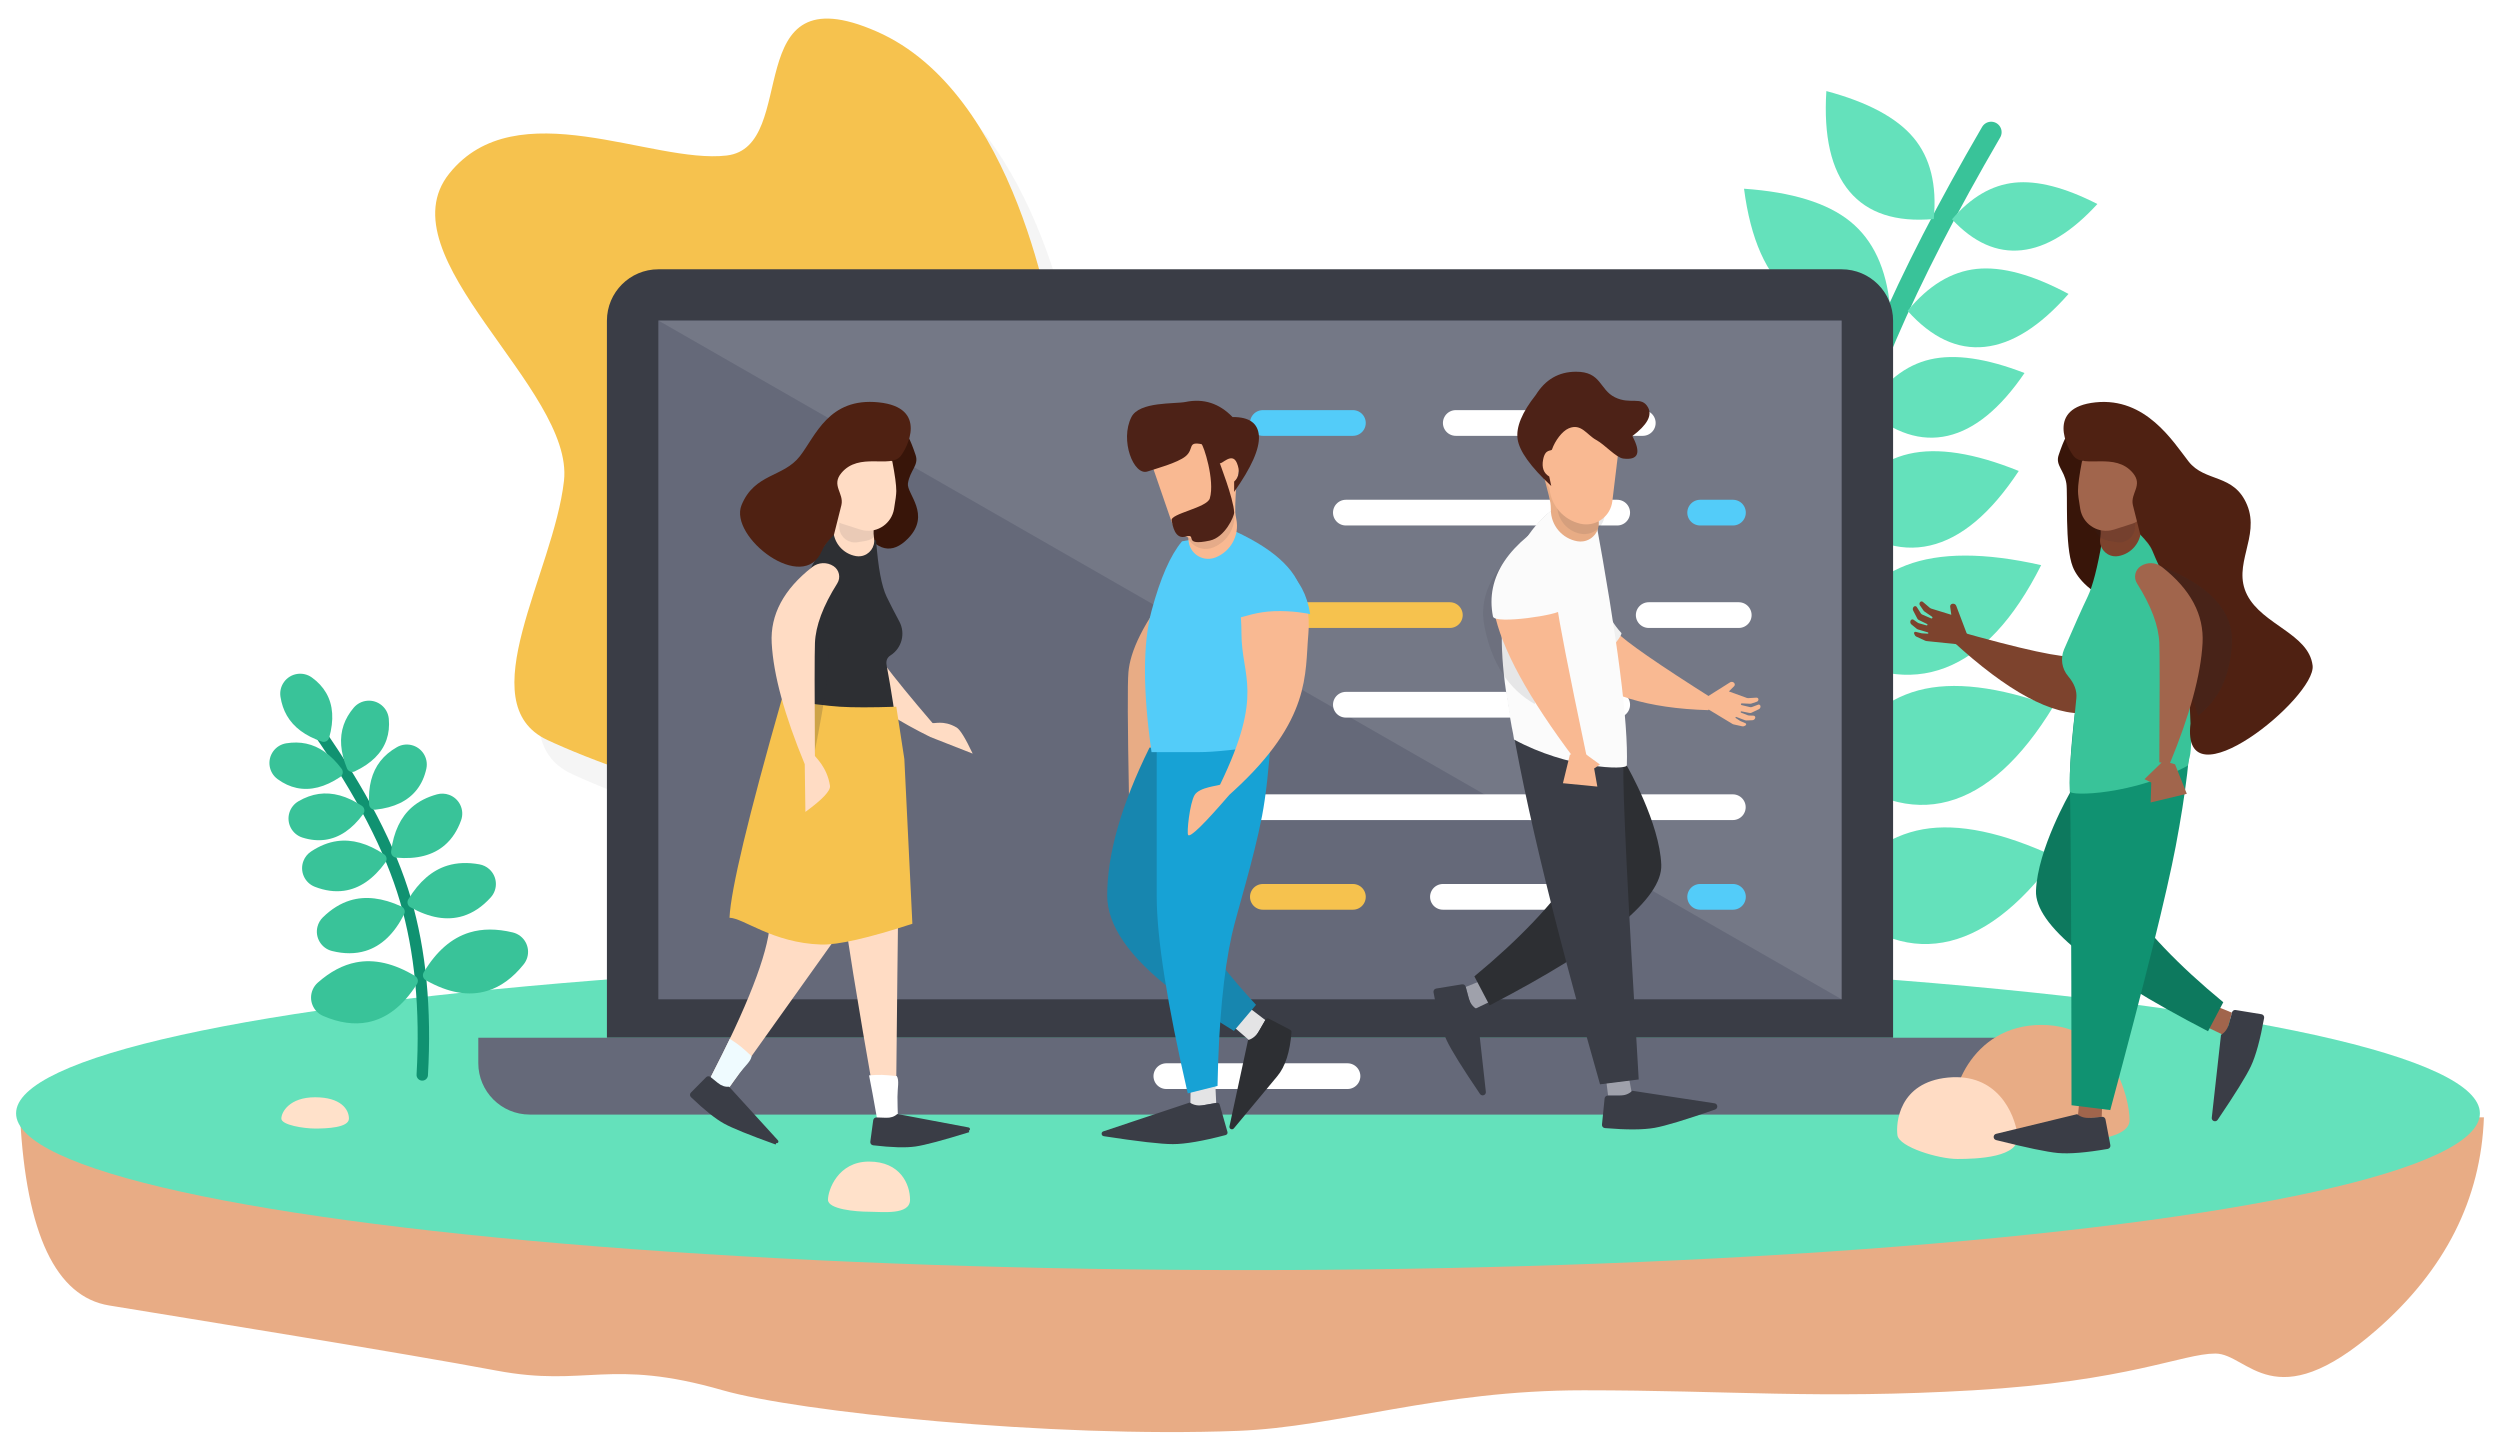 <?xml version="1.0" encoding="UTF-8"?>
<svg width="622px" height="361px" viewBox="0 0 622 361" version="1.1" xmlns="http://www.w3.org/2000/svg" xmlns:xlink="http://www.w3.org/1999/xlink">
    <!-- Generator: Sketch 48.2 (47327) - http://www.bohemiancoding.com/sketch -->
    <title>header-illustration-team</title>
    <desc>Created with Sketch.</desc>
    <defs>
        <filter x="-1.1%" y="-1.4%" width="102.3%" height="103.9%" filterUnits="objectBoundingBox" id="filter-1">
            <feOffset dx="0" dy="2" in="SourceAlpha" result="shadowOffsetOuter1"></feOffset>
            <feGaussianBlur stdDeviation="2" in="shadowOffsetOuter1" result="shadowBlurOuter1"></feGaussianBlur>
            <feColorMatrix values="0 0 0 0 0   0 0 0 0 0   0 0 0 0 0  0 0 0 0.5 0" type="matrix" in="shadowBlurOuter1" result="shadowMatrixOuter1"></feColorMatrix>
            <feMerge>
                <feMergeNode in="shadowMatrixOuter1"></feMergeNode>
                <feMergeNode in="SourceGraphic"></feMergeNode>
            </feMerge>
        </filter>
    </defs>
    <g id="Team" stroke="none" stroke-width="1" fill="none" fill-rule="evenodd" transform="translate(-409, -413)">
        <g id="header-illustration-team" filter="url(#filter-1)" transform="translate(413, 408)">
            <g id="floating-base-large" transform="translate(0, 241)">
                <path d="M1,40 C2.521,69.025 9.909,84.626 23.163,86.802 C43.045,90.067 97.011,98.756 119.5,103 C141.989,107.244 147.476,99.742 175.832,107.903 C194.336,113.229 257.255,119.799 304,118 C328.89,117.042 353.5,107.903 390,107.903 C426.5,107.903 448.425,110.147 487,107.903 C525.575,105.66 539.035,98.763 547.184,98.763 C555.332,98.763 561.658,115.233 587.273,92.886 C604.351,77.989 613.259,60.36 614,40 L1,40 Z" id="underground" fill="#E8AC85"></path>
                <ellipse id="base" fill="#64E1BB" cx="306.5" cy="39" rx="306.5" ry="39"></ellipse>
            </g>
            <g id="leaf-fern-large" transform="translate(454.5, 132) scale(-1, 1) translate(-454.5, -132) translate(390, 19)">
                <path d="M66.232,226 C70.189,169.068 70.189,129.344 66.232,106.827 C62.274,84.31 49.397,54.329 27.6,16.885" id="Path-17" stroke="#39C399" stroke-width="5.204" stroke-linecap="round" stroke-linejoin="round"></path>
                <path d="M41.016,232.494 C30.339,225.023 25,216.432 25,206.721 C25,197.01 30.339,186.551 41.016,175.345 C49.405,187.315 53.6,197.774 53.6,206.721 C53.6,215.668 49.405,224.259 41.016,232.494 Z" id="Path-18" fill="#64E1BB" transform="translate(39.3, 203.92) rotate(-80) translate(-39.3, -203.92) "></path>
                <path d="M41.016,197.425 C30.339,189.954 25,181.363 25,171.652 C25,161.941 30.339,151.482 41.016,140.276 C49.405,152.246 53.6,162.705 53.6,171.652 C53.6,180.599 49.405,189.19 41.016,197.425 Z" id="Path-18-Copy-3" fill="#64E1BB" transform="translate(39.3, 168.851) rotate(-75) translate(-39.3, -168.851) "></path>
                <path d="M98.216,232.494 C87.539,225.023 82.2,216.432 82.2,206.721 C82.2,197.01 87.539,186.551 98.216,175.345 C106.605,187.315 110.8,197.774 110.8,206.721 C110.8,215.668 106.605,224.259 98.216,232.494 Z" id="Path-18-Copy" fill="#64E1BB" transform="translate(96.5, 203.92) scale(-1, 1) rotate(-80) translate(-96.5, -203.92) "></path>
                <path d="M98.216,197.425 C87.539,189.954 82.2,181.363 82.2,171.652 C82.2,161.941 87.539,151.482 98.216,140.276 C106.605,152.246 110.8,162.705 110.8,171.652 C110.8,180.599 106.605,189.19 98.216,197.425 Z" id="Path-18-Copy-2" fill="#64E1BB" transform="translate(96.5, 168.851) scale(-1, 1) rotate(-69) translate(-96.5, -168.851) "></path>
                <path d="M94.888,162.356 C84.696,154.886 79.6,146.294 79.6,136.583 C79.6,126.872 84.696,116.413 94.888,105.207 C102.896,117.177 106.9,127.636 106.9,136.583 C106.9,145.53 102.896,154.121 94.888,162.356 Z" id="Path-18-Copy-4" fill="#64E1BB" transform="translate(93.25, 133.782) scale(-1, 1) rotate(-57) translate(-93.25, -133.782) "></path>
                <path d="M88.804,123.391 C80.068,117.278 75.7,110.249 75.7,102.304 C75.7,94.358 80.068,85.801 88.804,76.632 C95.668,86.426 99.1,94.983 99.1,102.304 C99.1,109.624 95.668,116.653 88.804,123.391 Z" id="Path-18-Copy-6" fill="#64E1BB" transform="translate(87.4, 100.011) scale(-1, 1) rotate(-57) translate(-87.4, -100.011) "></path>
                <path d="M84.904,96.115 C76.168,90.002 71.8,82.973 71.8,75.028 C71.8,67.082 76.168,58.525 84.904,49.356 C91.768,59.15 95.2,67.707 95.2,75.028 C95.2,82.348 91.768,89.377 84.904,96.115 Z" id="Path-18-Copy-8" fill="#64E1BB" transform="translate(83.5, 72.736) scale(-1, 1) rotate(-57) translate(-83.5, -72.736) "></path>
                <path d="M73.204,70.138 C64.468,64.025 60.1,56.996 60.1,49.051 C60.1,41.105 64.468,32.548 73.204,23.379 C80.068,33.173 83.5,41.73 83.5,49.051 C83.5,56.371 80.068,63.4 73.204,70.138 Z" id="Path-18-Copy-9" fill="#64E1BB" transform="translate(71.8, 46.759) scale(-1, 1) rotate(-51) translate(-71.8, -46.759) "></path>
                <path d="M57.448,44.161 C49.683,38.728 45.8,32.48 45.8,25.417 C45.8,18.354 49.683,10.748 57.448,2.598 C63.549,11.303 66.6,18.91 66.6,25.417 C66.6,31.924 63.549,38.172 57.448,44.161 Z" id="Path-18-Copy-10" fill="#64E1BB" transform="translate(56.2, 23.379) scale(-1, 1) rotate(-40) translate(-56.2, -23.379) "></path>
                <path d="M44.604,131.184 C35.868,125.071 31.5,118.042 31.5,110.097 C31.5,102.151 35.868,93.594 44.604,84.425 C51.468,94.219 54.9,102.776 54.9,110.097 C54.9,117.417 51.468,124.446 44.604,131.184 Z" id="Path-18-Copy-7" fill="#64E1BB" transform="translate(43.2, 107.805) rotate(-77) translate(-43.2, -107.805) "></path>
                <path d="M39.82,102.609 C32.54,97.346 28.9,91.293 28.9,84.451 C28.9,77.609 32.54,70.24 39.82,62.345 C45.54,70.778 48.4,78.147 48.4,84.451 C48.4,90.754 45.54,96.807 39.82,102.609 Z" id="Path-18-Copy-11" fill="#64E1BB" transform="translate(38.65, 82.477) rotate(-77) translate(-38.65, -82.477) "></path>
                <path d="M29.42,80.529 C22.14,75.265 18.5,69.212 18.5,62.37 C18.5,55.528 22.14,48.16 29.42,40.264 C35.14,48.698 38,56.067 38,62.37 C38,68.674 35.14,74.727 29.42,80.529 Z" id="Path-18-Copy-12" fill="#64E1BB" transform="translate(28.25, 60.397) rotate(-84) translate(-28.25, -60.397) "></path>
                <path d="M20.164,55.851 C13.855,51.096 10.7,45.629 10.7,39.449 C10.7,33.269 13.855,26.614 20.164,19.483 C25.121,27.1 27.6,33.756 27.6,39.449 C27.6,45.143 25.121,50.61 20.164,55.851 Z" id="Path-18-Copy-13" fill="#64E1BB" transform="translate(19.15, 37.667) rotate(-84) translate(-19.15, -37.667) "></path>
                <path d="M42.888,164.954 C32.696,157.483 27.6,148.892 27.6,139.181 C27.6,129.469 32.696,119.011 42.888,107.805 C50.896,119.775 54.9,130.234 54.9,139.181 C54.9,148.128 50.896,156.719 42.888,164.954 Z" id="Path-18-Copy-5" fill="#64E1BB" transform="translate(41.25, 136.379) rotate(-69) translate(-41.25, -136.379) "></path>
            </g>
            <path d="M202,301.508 C202,303.866 208.93,304.479 212.21,304.479 C215.489,304.479 222.419,305.389 222.419,301.508 C222.419,297.627 219.981,292 212.21,292 C204.438,292 202,299.149 202,301.508 Z" id="rock-medium" fill="#FFE1CA"></path>
            <g id="tree-medium" transform="translate(97, 0)">
                <path d="M144.916,145.399 C150.564,122.784 170.509,120.519 170.509,112.381 C170.509,104.243 171.741,46.411 140.104,25.343 C108.466,4.275 116.651,50.346 97.984,49.256 C79.318,48.167 49.253,24.155 29.275,41.665 C9.297,59.176 50.603,99.8 44.08,121.934 C37.557,144.068 11.204,172.329 28.801,184.712 C46.398,197.095 109.28,233.09 137.51,213.178 C165.739,193.265 139.268,168.014 144.916,145.399 Z" id="shadow" fill-opacity="0.05" fill="#2D2F33" transform="translate(96.68, 119.441) rotate(-10) translate(-96.68, -119.441) "></path>
                <path d="M138.922,136.999 C144.57,114.384 164.516,112.119 164.516,103.981 C164.516,95.843 165.748,38.011 134.11,16.943 C102.473,-4.125 110.657,41.946 91.991,40.856 C73.324,39.767 43.259,15.755 23.281,33.265 C3.303,50.776 44.61,91.4 38.086,113.534 C31.563,135.668 5.211,163.929 22.807,176.312 C40.404,188.695 103.287,224.69 131.516,204.778 C159.746,184.865 133.275,159.614 138.922,136.999 Z" id="tree-leaves" fill="#F6C24E" transform="translate(90.686, 111.041) rotate(-10) translate(-90.686, -111.041) "></path>
            </g>
            <g id="laptop" transform="translate(115, 70)">
                <path d="M44.8,0 L339.2,0 C346.269,-1.2985992e-15 352,5.731 352,12.8 L352,191.186 L32,191.186 L32,12.8 C32,5.731 37.731,-1.64649692e-14 44.8,-1.77635684e-14 Z" id="laptop-lid" fill="#3A3D46"></path>
                <polygon id="screen" fill="#656979" points="44.8 12.746 339.2 12.746 339.2 181.627 44.8 181.627"></polygon>
                <polygon id="screen-reflection" fill-opacity="0.1" fill="#FFFFFF" points="44.8 12.746 339.2 12.746 339.2 181.627"></polygon>
                <path d="M0,191.186 L384,191.186 L384,197.505 C384,204.574 378.269,210.305 371.2,210.305 L12.8,210.305 C5.731,210.305 1.15238738e-14,204.574 1.0658141e-14,197.505 L0,191.186 Z" id="laptop-base" fill="#656979"></path>
                <path d="M171.187,200.746 L216.256,200.746" id="laptop-switch" stroke="#FFFFFF" stroke-width="6.4" stroke-linecap="round" stroke-linejoin="round"></path>
                <g id="code-lines" transform="translate(192, 35)" stroke-linecap="round" stroke-linejoin="round" stroke-width="6.4">
                    <path d="M3.2,3.237 L25.6,3.237" id="Path-4" stroke="#53CCF9"></path>
                    <path d="M3.2,121.136 L25.6,121.136" id="Path-4-Copy-10" stroke="#F6C24E"></path>
                    <path d="M99.2,51.034 L121.6,51.034" id="Path-4-Copy-5" stroke="#FFFFFF"></path>
                    <path d="M112,25.542 L120.158,25.542" id="Path-4-Copy-3" stroke="#53CCF9"></path>
                    <path d="M112,121.136 L120.158,121.136" id="Path-4-Copy-8" stroke="#53CCF9"></path>
                    <path d="M51.2,3.237 L97.724,3.237" id="Path-4-Copy" stroke="#FFFFFF"></path>
                    <path d="M3.2,51.034 L49.724,51.034" id="Path-4-Copy-4" stroke="#F6C24E"></path>
                    <path d="M48,121.136 L94.524,121.136" id="Path-4-Copy-9" stroke="#FFFFFF"></path>
                    <path d="M23.851,25.542 L91.357,25.542" id="Path-4-Copy-2" stroke="#FFFFFF"></path>
                    <path d="M23.851,73.339 L91.357,73.339" id="Path-4-Copy-11" stroke="#FFFFFF"></path>
                    <path d="M1.471,98.831 L120.126,98.831" id="Path-4-Copy-7" stroke="#FFFFFF"></path>
                </g>
            </g>
            <g id="leaf-rounded" transform="translate(45, 168)">
                <path d="M64.148,99.092 C51.929,88.197 42.648,76.947 36.303,65.341 C29.959,53.735 25.142,38.577 21.852,19.866" id="Path-19" stroke="#109271" stroke-width="2.839" stroke-linecap="round" stroke-linejoin="round" transform="translate(43, 59.479) scale(-1, 1) rotate(-315) translate(-43, -59.479) "></path>
                <path d="M23.181,5.202 C22.542,6.855 22.223,8.474 22.223,10.061 C22.223,13.421 23.655,16.736 26.521,20.007 L26.521,20.006 C27.038,20.596 27.934,20.655 28.524,20.139 C28.543,20.122 28.561,20.105 28.579,20.087 C31.861,16.888 33.501,13.546 33.501,10.061 C33.501,8.371 33.116,6.669 32.344,4.955 L32.344,4.955 C31.218,2.453 28.277,1.338 25.775,2.464 C24.584,3 23.652,3.984 23.181,5.202 Z" id="Path-20" fill="#39C399" transform="translate(27.862, 11.258) rotate(-30) translate(-27.862, -11.258) "></path>
                <path d="M36.766,12.287 C36.127,13.939 35.807,15.559 35.807,17.146 C35.807,20.506 37.24,23.821 40.106,27.091 L40.106,27.091 C40.622,27.681 41.519,27.74 42.108,27.223 C42.127,27.207 42.146,27.19 42.164,27.172 C45.445,23.973 47.086,20.631 47.086,17.146 C47.086,15.456 46.7,13.754 45.928,12.04 L45.928,12.04 C44.802,9.538 41.862,8.423 39.36,9.549 C38.169,10.085 37.237,11.068 36.766,12.287 Z" id="Path-20-Copy" fill="#39C399" transform="translate(41.446, 18.342) rotate(19) translate(-41.446, -18.342) "></path>
                <path d="M52.285,33.401 C51.171,35.719 50.614,37.979 50.614,40.182 C50.614,43.941 52.235,47.649 55.478,51.306 L55.478,51.306 C55.998,51.892 56.895,51.946 57.481,51.426 C57.496,51.413 57.51,51.4 57.525,51.386 C61.233,47.813 63.087,44.078 63.087,40.182 C63.087,37.852 62.424,35.5 61.097,33.128 L61.097,33.128 C59.758,30.734 56.731,29.878 54.337,31.217 C53.444,31.717 52.728,32.479 52.285,33.401 Z" id="Path-20-Copy-3" fill="#39C399" transform="translate(56.851, 41.184) rotate(49) translate(-56.851, -41.184) "></path>
                <path d="M32.15,42.522 C31.037,44.84 30.48,47.1 30.48,49.303 C30.48,53.062 32.101,56.77 35.344,60.427 L35.344,60.427 C35.864,61.013 36.761,61.067 37.347,60.547 C37.362,60.534 37.376,60.521 37.39,60.507 C41.099,56.934 42.953,53.2 42.953,49.303 C42.953,46.973 42.29,44.621 40.963,42.249 L40.963,42.249 C39.624,39.855 36.597,38.999 34.203,40.339 C33.31,40.838 32.593,41.6 32.15,42.522 Z" id="Path-20-Copy-9" fill="#39C399" transform="translate(36.717, 50.305) scale(-1, 1) rotate(98) translate(-36.717, -50.305) "></path>
                <path d="M44.812,22.389 C44.072,24.19 43.703,25.953 43.703,27.678 C43.703,31.119 45.174,34.514 48.116,37.862 L48.116,37.862 C48.633,38.451 49.53,38.509 50.119,37.991 C50.137,37.976 50.154,37.959 50.172,37.943 C53.54,34.668 55.223,31.246 55.223,27.678 C55.223,25.844 54.779,23.996 53.889,22.134 L53.889,22.134 C52.706,19.659 49.741,18.611 47.266,19.793 C46.154,20.324 45.279,21.25 44.812,22.389 Z" id="Path-20-Copy-6" fill="#39C399" transform="translate(49.463, 28.826) rotate(38) translate(-49.463, -28.826) "></path>
                <path d="M27.609,31.637 C26.87,33.438 26.5,35.201 26.5,36.926 C26.5,40.367 27.971,43.762 30.914,47.11 L30.914,47.11 C31.431,47.699 32.328,47.757 32.916,47.24 C32.934,47.224 32.952,47.207 32.969,47.191 C36.337,43.916 38.021,40.494 38.021,36.926 C38.021,35.092 37.576,33.244 36.687,31.382 L36.687,31.382 C35.504,28.907 32.539,27.859 30.063,29.041 C28.952,29.572 28.077,30.498 27.609,31.637 Z" id="Path-20-Copy-10" fill="#39C399" transform="translate(32.261, 38.074) scale(-1, 1) rotate(98) translate(-32.261, -38.074) "></path>
                <path d="M64.853,63.432 C62.766,66.973 61.722,70.407 61.722,73.733 C61.722,78.391 63.769,82.986 67.862,87.515 L67.862,87.515 C68.388,88.097 69.285,88.142 69.867,87.617 C69.875,87.61 69.882,87.603 69.89,87.595 C74.563,83.178 76.899,78.557 76.899,73.733 C76.899,70.242 75.676,66.712 73.229,63.144 L73.229,63.144 C71.677,60.882 68.585,60.305 66.323,61.857 C65.724,62.268 65.222,62.806 64.853,63.432 Z" id="Path-20-Copy-4" fill="#39C399" transform="translate(69.311, 74.484) rotate(73) translate(-69.311, -74.484) "></path>
                <path d="M37.306,70.695 C35.22,74.236 34.176,77.67 34.176,80.996 C34.176,85.655 36.223,90.249 40.316,94.779 L40.316,94.779 C40.841,95.36 41.739,95.406 42.32,94.88 C42.328,94.873 42.336,94.866 42.344,94.859 C47.017,90.442 49.353,85.821 49.353,80.996 C49.353,77.505 48.13,73.976 45.683,70.408 L45.683,70.408 C44.131,68.145 41.039,67.569 38.777,69.12 C38.177,69.531 37.675,70.069 37.306,70.695 Z" id="Path-20-Copy-7" fill="#39C399" transform="translate(41.765, 81.748) scale(-1, 1) rotate(101) translate(-41.765, -81.748) "></path>
                <path d="M58.844,48.276 C57.484,50.913 56.804,53.481 56.804,55.979 C56.804,59.957 58.529,63.881 61.979,67.751 L61.979,67.751 C62.501,68.336 63.398,68.387 63.983,67.866 C63.996,67.855 64.008,67.843 64.021,67.831 C67.964,64.052 69.936,60.101 69.936,55.979 C69.936,53.343 69.131,50.682 67.519,47.996 L67.519,47.996 C66.107,45.644 63.056,44.881 60.704,46.292 C59.911,46.768 59.267,47.455 58.844,48.276 Z" id="Path-20-Copy-5" fill="#39C399" transform="translate(63.37, 56.905) rotate(73) translate(-63.37, -56.905) "></path>
                <path d="M36.383,56.406 C35.023,59.043 34.343,61.611 34.343,64.109 C34.343,68.087 36.068,72.011 39.518,75.881 L39.518,75.881 C40.039,76.466 40.937,76.517 41.522,75.996 C41.534,75.984 41.547,75.973 41.559,75.961 C45.503,72.182 47.475,68.231 47.475,64.109 C47.475,61.473 46.669,58.812 45.057,56.126 L45.057,56.126 C43.646,53.774 40.595,53.011 38.242,54.422 C37.45,54.898 36.806,55.585 36.383,56.406 Z" id="Path-20-Copy-8" fill="#39C399" transform="translate(40.909, 65.035) scale(-1, 1) rotate(107) translate(-40.909, -65.035) "></path>
                <path d="M22.48,19.717 C21.841,21.37 21.522,22.989 21.522,24.576 C21.522,27.936 22.955,31.252 25.82,34.522 L25.82,34.522 C26.337,35.111 27.233,35.17 27.823,34.654 C27.842,34.637 27.86,34.62 27.878,34.603 C31.16,31.403 32.8,28.061 32.8,24.576 C32.8,22.886 32.415,21.184 31.643,19.47 L31.643,19.47 C30.517,16.968 27.576,15.853 25.074,16.979 C23.883,17.515 22.951,18.499 22.48,19.717 Z" id="Path-20-Copy-2" fill="#39C399" transform="translate(27.161, 25.773) scale(-1, 1) rotate(-282) translate(-27.161, -25.773) "></path>
            </g>
            <path d="M525.842,281.704 C525.842,287.01 511.459,287.333 503.909,287.333 C496.358,287.333 484.524,287.333 482.413,281.704 C480.302,276.074 486.115,258 503.909,258 C521.702,258 525.842,276.397 525.842,281.704 Z" id="rock-large" fill="#E8AC85"></path>
            <path d="M468.085,285.457 C468.507,288.39 478.291,291.354 483.014,291.354 C487.737,291.354 498.786,291.007 497.987,285.457 C497.189,279.906 492.893,269.902 480.638,271.098 C468.384,272.295 467.663,282.523 468.085,285.457 Z" id="rock-medium" fill="#FFDCC4"></path>
            <g id="woman-shaking-hands" transform="translate(459, 103)">
                <g id="foot" transform="translate(84, 149)">
                    <polygon id="sock" fill="#A1654C" transform="translate(4.536, 4.644) scale(-1, 1) rotate(-285) translate(-4.536, -4.644) " points="1.121 1.44 1.925 7.847 7.95 7.847 6.745 1.44"></polygon>
                    <path d="M-5.262,13.41 L-5.912,19.892 C-5.956,20.331 -5.636,20.724 -5.196,20.768 C-5.192,20.768 -5.188,20.769 -5.184,20.769 C0.279,21.229 4.427,21.205 7.263,20.698 C9.892,20.228 14.904,18.714 22.299,16.155 L22.299,16.155 C22.717,16.011 22.938,15.555 22.794,15.138 C22.697,14.857 22.452,14.653 22.158,14.608 L1.639,11.488 C0.836,12.289 -0.235,12.69 -1.574,12.69 C-2.538,12.69 -3.502,12.69 -4.466,12.69 L-4.466,12.69 C-4.877,12.69 -5.221,13.001 -5.262,13.41 Z" id="shoe" fill="#3A3D46" transform="translate(8.461, 16.293) scale(-1, 1) rotate(-285) translate(-8.461, -16.293) "></path>
                </g>
                <g id="foot" transform="translate(32, 171)">
                    <polygon id="sock" fill="#A1654C" transform="translate(25.027, 3.909) scale(-1, 1) rotate(5) translate(-25.027, -3.909) " points="21.612 0.705 22.415 7.112 28.441 7.112 27.236 0.705"></polygon>
                    <path d="M1.7,8.698 L1.049,15.18 C1.005,15.62 1.326,16.012 1.766,16.056 C1.77,16.057 1.774,16.057 1.778,16.057 C7.24,16.518 11.389,16.494 14.225,15.987 C16.853,15.516 21.865,14.002 29.261,11.444 L29.261,11.444 C29.679,11.3 29.9,10.844 29.756,10.426 C29.659,10.146 29.414,9.942 29.12,9.897 L8.601,6.777 C7.798,7.578 6.726,7.978 5.387,7.978 C4.423,7.978 3.46,7.978 2.496,7.978 L2.496,7.978 C2.085,7.978 1.741,8.29 1.7,8.698 Z" id="show" fill="#3A3D46" transform="translate(15.423, 11.581) scale(-1, 1) rotate(5) translate(-15.423, -11.581) "></path>
                </g>
                <path d="M43.549,149.359 C54.724,140.155 63.159,131.312 68.852,122.831 C69.66,121.628 56.148,92.573 54.797,84.492 C54.456,82.457 51.649,78.23 52.29,78.485 C74.384,87.295 74.663,86.906 81.492,96.916 C81.791,97.354 89.76,111.314 90.149,121.628 C90.463,129.973 76.196,141.623 47.347,156.578 L43.549,149.359 Z" id="leg" fill="#0D795E" transform="translate(66.851, 117.526) scale(-1, 1) translate(-66.851, -117.526) "></path>
                <path d="M72.04,176.187 C63.374,143.993 57.945,122.108 55.751,110.531 C53.22,97.175 51.955,86.493 51.955,78.485 C51.955,60.066 56.373,44.584 65.211,32.037 L74.049,34.44 C79.793,65.623 82.471,86.445 82.083,96.905 C81.858,102.949 81.725,128.976 81.681,174.985 L72.04,176.187 Z" id="leg" fill="#109271" transform="translate(67.037, 104.112) scale(-1, 1) translate(-67.037, -104.112) "></path>
                <g id="right-arm" transform="translate(43, 62.5) rotate(-330) translate(-43, -62.5) translate(9, 37)" fill="#7D432D">
                    <path d="M50.435,50.296 C35.919,38.385 28.432,28.194 27.976,19.722 C27.52,11.251 33.634,4.91 46.319,0.699 L49.104,2.552 C50.319,3.361 50.649,5.003 49.84,6.218 C49.743,6.363 49.632,6.498 49.509,6.621 C44.888,11.248 42.492,15.84 42.322,20.397 C42.209,23.449 45.813,33.247 53.136,49.79 L50.435,50.296 Z" transform="translate(40.544, 25.497) scale(-1, 1) rotate(-412) translate(-40.544, -25.497) "></path>
                    <path d="M3.685,26.408 L5.675,34.456 C5.696,34.541 5.731,34.622 5.778,34.696 L7.115,36.782 C7.223,36.95 7.39,37.072 7.582,37.123 L7.924,37.215 C8.102,37.262 8.284,37.157 8.331,36.979 C8.349,36.91 8.345,36.836 8.318,36.77 L7.768,35.404 C7.75,35.36 7.736,35.313 7.727,35.266 L7.443,33.886 C7.425,33.796 7.483,33.708 7.573,33.689 C7.65,33.673 7.727,33.713 7.759,33.784 L8.832,36.141 C8.876,36.238 8.939,36.325 9.017,36.397 L10.274,37.558 C10.531,37.796 10.912,37.839 11.216,37.664 L11.248,37.645 C11.486,37.509 11.567,37.205 11.431,36.968 C11.412,36.935 11.389,36.904 11.363,36.876 L10.48,35.934 C10.418,35.868 10.368,35.793 10.332,35.71 L9.523,33.88 C9.481,33.785 9.524,33.674 9.618,33.632 C9.702,33.595 9.8,33.623 9.85,33.699 L11.131,35.604 C11.227,35.748 11.367,35.856 11.529,35.913 L13.655,36.661 C13.986,36.777 14.354,36.664 14.563,36.382 L14.572,36.371 C14.732,36.155 14.687,35.85 14.47,35.689 C14.443,35.669 14.413,35.651 14.381,35.637 L12.702,34.875 C12.557,34.809 12.434,34.701 12.35,34.564 L11.091,32.505 C11.022,32.393 11.057,32.246 11.17,32.177 C11.267,32.117 11.393,32.135 11.47,32.219 L13.034,33.925 C13.101,33.998 13.181,34.058 13.27,34.102 L14.717,34.815 C14.979,34.944 15.295,34.882 15.489,34.664 L15.489,34.664 C15.67,34.46 15.652,34.149 15.448,33.968 C15.448,33.968 15.448,33.967 15.447,33.967 L13.719,32.439 C13.637,32.367 13.57,32.278 13.524,32.179 L11.286,27.408 L13.302,27.409 C13.664,27.409 13.959,27.115 13.959,26.752 C13.959,26.739 13.959,26.726 13.958,26.712 L13.952,26.615 C13.931,26.26 13.677,25.961 13.33,25.883 L5.9,24.201 L3.685,26.408 Z" id="hand" transform="translate(9.649, 30.986) scale(-1, 1) rotate(-412) translate(-9.649, -30.986) "></path>
                </g>
                <path d="M59.861,13.229 L49,38.463 L51.555,50.282 C57.063,47.404 60.471,44.316 61.777,41.019 C63.829,35.841 62.963,22.806 63.374,20.256 C63.909,16.944 66.141,15.778 65.291,13.229 C62.523,4.924 60.712,4.924 59.861,13.229 Z" id="hair-woman" fill="#381509" transform="translate(57.241, 28.641) scale(-1, 1) translate(-57.241, -28.641) "></path>
                <path d="M50.026,78.485 C50.026,57.664 54.445,42.181 63.282,32.037 L72.269,34.44 C73.431,41.188 74.637,45.86 75.884,48.454 C77.205,51.202 79.158,55.566 81.743,61.547 L81.743,61.547 C82.711,63.787 82.321,66.383 80.737,68.24 C79.199,70.043 78.519,71.857 78.696,73.68 C79.877,85.829 80.519,91.089 80.303,96.905 C80.255,98.18 64.234,97.705 50.978,90.498 C50.576,87.695 50.026,89.446 50.026,78.485 Z" id="woman-body" fill="#39C399" transform="translate(66.147, 64.747) scale(-1, 1) translate(-66.147, -64.747) "></path>
                <g id="woman-face" transform="translate(51, 10)">
                    <path d="M5.535,3.792 L20.263,14.968 C17.858,18.188 16.397,20.703 15.881,22.512 C15.7,23.147 15.583,23.88 15.529,24.711 L15.529,24.711 C15.389,26.85 13.542,28.472 11.402,28.333 C10.993,28.306 10.591,28.215 10.21,28.062 L10.21,28.062 C7.148,26.835 5.406,23.589 6.077,20.359 C6.203,19.756 6.275,19.263 6.296,18.88 C6.361,17.672 6.107,12.643 5.535,3.792 Z" id="woman-neck" fill="#7D432D" transform="translate(12.899, 16.067) scale(-1, 1) rotate(-12) translate(-12.899, -16.067) "></path>
                    <path d="M4.263,2.216 L18.991,13.391 C16.62,16.86 15.16,19.561 14.609,21.493 C14.609,21.493 14.609,21.493 14.609,21.493 L14.609,21.493 C14.074,23.368 12.32,24.63 10.372,24.54 L8.208,24.44 C6.064,24.341 4.405,22.522 4.504,20.377 C4.516,20.126 4.552,19.877 4.611,19.633 C4.857,18.629 4.994,17.852 5.024,17.302 C5.089,16.095 4.835,11.066 4.263,2.216 Z" id="woman-neck-shadow" fill-opacity="0.1" fill="#2D2F33" transform="translate(11.627, 13.38) scale(-1, 1) rotate(-12) translate(-11.627, -13.38) "></path>
                    <path d="M5.311,3.211 C7.885,2.478 10.59,2.478 13.424,3.211 C16.259,3.943 18.777,5.053 20.977,6.54 C20.915,10.035 20.728,12.518 20.415,13.991 C20.248,14.778 19.75,16.205 18.922,18.274 L18.922,18.274 C17.584,21.614 13.792,23.237 10.452,21.9 C10.17,21.787 9.895,21.654 9.631,21.502 L5.382,19.064 C4.121,18.34 3.471,16.884 3.773,15.462 C2.885,12.625 2.483,10.87 2.568,10.198 C2.652,9.525 3.566,7.196 5.311,3.211 Z" fill="#A1654C" transform="translate(11.767, 12.515) scale(-1, 1) rotate(-12) translate(-11.767, -12.515) "></path>
                </g>
                <path d="M80.804,80 C83.304,101 49.471,73.487 50.427,65.585 C51.383,57.682 62.901,55.494 66.718,48.016 C70.535,40.539 63.451,33.591 66.718,25.657 C69.985,17.723 77.179,20.086 81.301,14.796 C85.205,9.787 91.953,-1.175 104.411,0.103 C116.869,1.38 111.438,11.602 109.841,13.519 C107.265,16.611 99.555,12.406 95.147,17.671 C92.542,20.783 95.826,22.678 95.147,25.657 C94.94,26.566 94.326,29.014 93.304,33 C91.721,34.646 90.721,35.979 90.304,37 C85.804,48.016 81.801,50 80.804,80 Z" id="hair-woman" fill="#4F2112" transform="translate(81.402, 43.871) scale(-1, 1) translate(-81.402, -43.871) "></path>
                <g id="left-arm" transform="translate(79.5, 65.5) rotate(-30) translate(-79.5, -65.5) translate(56, 37)">
                    <path d="M18.029,25.14 C17.595,17.169 23.331,10.789 35.237,6.002 L37.884,7.746 C39.028,8.5 39.344,10.038 38.59,11.182 C38.496,11.325 38.387,11.458 38.265,11.578 C33.876,15.931 31.601,20.251 31.44,24.537 C31.332,27.41 29.665,33.565 26.439,43.002 C21.266,39.065 18.462,33.111 18.029,25.14 Z" id="arm-shadow" fill-opacity="0.2" fill="#2D2F33" transform="translate(28.503, 24.502) scale(-1, 1) rotate(-30) translate(-28.503, -24.502) "></path>
                    <path d="M21.027,51.743 C15.976,39.544 13.237,29.499 12.808,21.609 C12.424,14.552 15.788,8.244 22.9,2.683 L22.9,2.683 C24.437,1.482 26.569,1.396 28.198,2.469 L28.198,2.469 C29.619,3.407 30.03,5.31 29.122,6.75 C25.579,12.372 23.727,17.325 23.567,21.609 C23.46,24.452 23.46,34.34 23.567,51.272 L21.027,51.743 Z" id="arm" fill="#A1654C" transform="translate(21.191, 26.731) scale(-1, 1) rotate(-30) translate(-21.191, -26.731) "></path>
                    <polygon id="hand" fill="#A1654C" transform="translate(5, 52) scale(-1, 1) translate(-5, -52) " points="0 49.174 1.134 57 10 54.368 7.392 50.158 8.435 48.579 2.154 47"></polygon>
                </g>
            </g>
            <g id="woman-skirt" transform="translate(160, 102)">
                <path d="M53.43,173.463 C45.477,128.488 42,102.833 43,96.5 C44.5,87 60.538,82.273 59.956,97.963 C59.732,104.007 59.398,129.007 58.956,172.963 L53.43,173.463 Z" id="left-leg" fill="#FFDCC4"></path>
                <path d="M21.462,173.334 C26.597,153.399 28.594,139.667 27.452,132.139 C24.492,112.615 23.328,100.847 23.962,96.834 C25.462,87.334 41.5,82.607 40.918,98.297 C40.823,100.851 41.819,112.249 43.907,132.489 L25.962,175.834 L21.462,173.334 Z" id="right-leg" fill="#FFDCC4" transform="translate(32.685, 131.957) rotate(13) translate(-32.685, -131.957) "></path>
                <g id="foot" transform="translate(7, 158)">
                    <path d="M6.302,12.867 C7.582,7.74 8.479,4.018 8.995,1.7 C11.698,2.641 12.298,3.016 15.232,4.666 C15.398,5.922 14.168,7.452 13.273,9.462 C12.776,10.577 11.953,12.545 10.802,15.367 L6.302,12.867 Z" id="sock" fill="#EFFBFF" transform="translate(10.775, 8.533) rotate(13) translate(-10.775, -8.533) "></path>
                    <path d="M0.564,17.9 L0.028,23.26 C-0.016,23.7 0.305,24.092 0.745,24.136 C0.749,24.136 0.753,24.136 0.758,24.137 C5.383,24.522 8.9,24.499 11.311,24.066 C13.605,23.654 18.018,22.312 24.55,20.038 L24.424,19.675 C24.641,19.6 24.756,19.363 24.68,19.146 C24.63,19 24.503,18.894 24.35,18.871 L6.49,16.147 C5.801,16.835 4.883,17.18 3.735,17.18 C2.944,17.18 2.152,17.18 1.36,17.18 L1.36,17.18 C0.949,17.18 0.605,17.491 0.564,17.9 Z" id="shoe" fill="#3A3D46" transform="translate(12.364, 20.278) rotate(-321) translate(-12.364, -20.278) "></path>
                </g>
                <g id="foot" transform="translate(62.5, 179) rotate(-37) translate(-62.5, -179) translate(50, 163)">
                    <path d="M6.302,12.867 C7.582,7.74 8.479,4.018 8.995,1.7 C11.698,2.641 12.298,3.016 15.232,4.666 C15.398,5.922 14.168,7.452 13.273,9.462 C12.776,10.577 11.953,12.545 10.802,15.367 L6.302,12.867 Z" id="sock" fill="#FFFFFF" transform="translate(10.775, 8.533) rotate(13) translate(-10.775, -8.533) "></path>
                    <path d="M0.564,17.9 L0.028,23.26 C-0.016,23.7 0.305,24.092 0.745,24.136 C0.749,24.136 0.753,24.136 0.758,24.137 C5.383,24.522 8.9,24.499 11.311,24.066 C13.605,23.654 18.018,22.312 24.55,20.038 L24.424,19.675 C24.641,19.6 24.756,19.363 24.68,19.146 C24.63,19 24.503,18.894 24.35,18.871 L6.49,16.147 C5.801,16.835 4.883,17.18 3.735,17.18 C2.944,17.18 2.152,17.18 1.36,17.18 L1.36,17.18 C0.949,17.18 0.605,17.491 0.564,17.9 Z" id="shoe" fill="#3A3D46" transform="translate(12.364, 20.278) rotate(-321) translate(-12.364, -20.278) "></path>
                </g>
                <g id="left-arm" transform="translate(56.073, 65.956) scale(-1, 1) rotate(-35) translate(-56.073, -65.956) translate(25.073, 37.456)" fill="#FFDCC4">
                    <path d="M35.684,49.037 C23.518,37.569 17.207,27.599 16.751,19.128 C16.345,11.592 20.209,5.567 28.341,1.052 L28.341,1.052 C30.233,0.002 32.552,0.095 34.352,1.294 L34.352,1.294 C35.568,2.103 35.897,3.744 35.088,4.959 C34.992,5.104 34.881,5.24 34.758,5.363 C30.136,9.99 27.741,14.582 27.571,19.138 C27.464,22.019 30.668,30.907 37.183,45.801 C37.369,46.226 40.02,45.832 42.612,48.674 C43.293,49.421 43.934,51.883 44.537,56.06 L35.684,49.037 Z" id="right-arm" transform="translate(30.629, 28.192) scale(-1, 1) rotate(-412) translate(-30.629, -28.192) "></path>
                </g>
                <path d="M58.379,14.229 L50.5,32.5 C54.167,38.167 57.964,39 61.893,35 C67.785,29 61.481,23.806 61.893,21.256 C62.427,17.944 64.659,16.778 63.809,14.229 C61.041,5.924 59.231,5.924 58.379,14.229 Z" id="hair-woman" fill="#381509"></path>
                <path d="M30.5,79.5 C30.5,58.678 34.996,43.191 43.988,33.037 L53.974,35.44 C54.471,42.188 55.342,46.86 56.59,49.454 C57.418,51.177 58.475,53.24 59.761,55.644 L59.761,55.644 C61.337,58.591 60.38,62.255 57.565,64.055 C56.713,64.599 56.388,65.414 56.59,66.5 C59,79.5 60.59,92 58.5,92 C56.41,92 43.756,97.207 30.5,90 C30.098,87.197 30.5,90.461 30.5,79.5 Z" id="woman-body" fill="#2D2F33"></path>
                <g id="woman-face" transform="translate(50.5, 26) scale(-1, 1) translate(-50.5, -26) translate(39, 11)">
                    <path d="M5.535,3.792 L20.263,14.968 C17.858,18.188 16.397,20.703 15.881,22.512 C15.7,23.147 15.583,23.88 15.529,24.711 L15.529,24.711 C15.389,26.85 13.542,28.472 11.402,28.333 C10.993,28.306 10.591,28.215 10.21,28.062 L10.21,28.062 C7.148,26.835 5.406,23.589 6.077,20.359 C6.203,19.756 6.275,19.263 6.296,18.88 C6.361,17.672 6.107,12.643 5.535,3.792 Z" id="woman-neck" fill="#FFDCC4" transform="translate(12.899, 16.067) scale(-1, 1) rotate(-12) translate(-12.899, -16.067) "></path>
                    <path d="M4.263,2.216 L18.991,13.391 C16.62,16.86 15.16,19.561 14.609,21.493 C14.609,21.493 14.609,21.493 14.609,21.493 L14.609,21.493 C14.074,23.368 12.32,24.63 10.372,24.54 L8.208,24.44 C6.064,24.341 4.405,22.522 4.504,20.377 C4.516,20.126 4.552,19.877 4.611,19.633 C4.857,18.629 4.994,17.852 5.024,17.302 C5.089,16.095 4.835,11.066 4.263,2.216 Z" id="woman-neck-shadow" fill-opacity="0.1" fill="#2D2F33" transform="translate(11.627, 13.38) scale(-1, 1) rotate(-12) translate(-11.627, -13.38) "></path>
                    <path d="M5.311,3.211 C7.885,2.478 10.59,2.478 13.424,3.211 C16.259,3.943 18.777,5.053 20.977,6.54 C20.915,10.035 20.728,12.518 20.415,13.991 C20.248,14.778 19.75,16.205 18.922,18.274 L18.922,18.274 C17.584,21.614 13.792,23.237 10.452,21.9 C10.17,21.787 9.895,21.654 9.631,21.502 L5.382,19.064 C4.121,18.34 3.471,16.884 3.773,15.462 C2.885,12.625 2.483,10.87 2.568,10.198 C2.652,9.525 3.566,7.196 5.311,3.211 Z" fill="#FFDCC4" transform="translate(11.767, 12.515) scale(-1, 1) rotate(-12) translate(-11.767, -12.515) "></path>
                </g>
                <path d="M17.5,130.834 L19.5,89.834 L21.5,76.834 C27.662,77.038 32.329,77.038 35.5,76.834 C38.671,76.63 43.505,76.019 50,75 C58.333,104.223 62.667,122.334 63,129.334 C59.46,129.422 52.305,135.594 40.25,136 C36.096,136.14 28.512,134.418 17.5,130.834 Z" id="skirt" fill="#F6C24E" transform="translate(40.25, 105.504) scale(-1, 1) translate(-40.25, -105.504) "></path>
                <path d="M20.5,26.657 C23.767,18.723 30.878,19.808 35,14.519 C38.904,9.509 42.149,-0.175 54.607,1.103 C67.065,2.38 61.634,12.602 60.037,14.519 C57.461,17.611 49.751,13.406 45.343,18.671 C42.738,21.783 46.022,23.678 45.343,26.657 C45.136,27.566 44.522,30.014 43.5,34 C41.917,35.646 40.917,36.979 40.5,38 C36,49.016 17.233,34.591 20.5,26.657 Z" id="hair-woman" fill="#4F2112"></path>
                <g id="right-arm" transform="translate(36.763, 71.848) scale(-1, 1) rotate(-30) translate(-36.763, -71.848) translate(12.763, 40.348)">
                    <path d="M13.721,21.788 C13.288,13.816 19.024,7.437 30.93,2.649 L33.576,4.394 C34.72,5.148 35.036,6.686 34.282,7.83 C34.188,7.973 34.079,8.106 33.958,8.226 C29.568,12.579 27.293,16.898 27.132,21.185 C27.024,24.058 22.963,32.314 14.949,45.955 C14.564,37.814 14.155,29.759 13.721,21.788 Z" id="arm-shadow" fill-opacity="0.2" fill="#2D2F33" transform="translate(24.195, 24.302) scale(-1, 1) rotate(-49) translate(-24.195, -24.302) "></path>
                    <path d="M24.061,50.948 C19.01,38.749 16.27,28.705 15.841,20.814 C15.458,13.757 18.822,7.449 25.933,1.888 L25.933,1.888 C27.47,0.687 29.602,0.601 31.231,1.675 L31.231,1.675 C32.653,2.612 33.064,4.515 32.156,5.956 C28.613,11.578 26.761,16.53 26.6,20.814 C26.497,23.566 26.493,32.918 26.59,48.868 C26.592,49.121 29.647,51.63 30.341,56.314 C30.523,57.54 28.484,59.706 24.225,62.814 L24.061,50.948 Z" id="arm" fill="#FFDCC4" transform="translate(24.225, 31.869) scale(-1, 1) rotate(-30) translate(-24.225, -31.869) "></path>
                </g>
            </g>
            <g id="man-walking" transform="translate(343, 91)">
                <g id="left-arm" transform="translate(60, 74.5) rotate(-300) translate(-60, -74.5) translate(29, 53)">
                    <path d="M33.504,50.355 C23.212,39.453 17.817,29.343 17.317,20.027 C16.817,10.711 22.876,3.564 35.493,-1.412 L38.546,0.626 C39.883,1.519 40.243,3.326 39.35,4.662 C39.246,4.819 39.126,4.966 38.992,5.1 C33.925,10.189 31.298,15.239 31.112,20.251 C30.988,23.608 32.772,33.458 36.464,49.799 L33.504,50.355 Z" fill="#F9B992" transform="translate(28.564, 24.471) rotate(-105) translate(-28.564, -24.471) "></path>
                    <path d="M3.47,38.647 C2.988,29.699 7.947,22.465 18.347,16.945 L18.347,16.945 C20.59,15.755 23.304,15.89 25.417,17.296 L25.417,17.296 C26.965,18.327 27.385,20.419 26.354,21.967 C26.278,22.081 26.196,22.19 26.107,22.294 C21.186,28.03 18.626,33.573 18.427,38.924 C18.386,40.022 3.583,40.75 3.47,38.647 Z" id="sleeve" fill="#F0F0F0" transform="translate(15.179, 28.065) rotate(-105) translate(-15.179, -28.065) "></path>
                    <path d="M48.944,2.656 L50.742,9.951 C50.763,10.036 50.797,10.117 50.844,10.19 L52.032,12.049 C52.14,12.218 52.307,12.34 52.499,12.391 L52.78,12.467 C52.941,12.51 53.106,12.414 53.149,12.254 C53.165,12.191 53.161,12.125 53.137,12.064 L52.641,10.829 C52.624,10.785 52.61,10.739 52.6,10.692 L52.345,9.445 C52.328,9.363 52.381,9.283 52.463,9.267 C52.532,9.252 52.602,9.288 52.631,9.352 L53.595,11.478 C53.639,11.575 53.702,11.662 53.78,11.735 L54.881,12.756 C55.129,12.985 55.496,13.026 55.788,12.857 L55.788,12.857 C56.004,12.733 56.077,12.458 55.953,12.242 C55.936,12.212 55.915,12.185 55.892,12.16 L55.101,11.313 C55.04,11.247 54.99,11.172 54.954,11.089 L54.227,9.439 C54.189,9.353 54.228,9.253 54.314,9.215 C54.389,9.181 54.478,9.207 54.524,9.276 L55.668,10.984 C55.764,11.128 55.904,11.236 56.067,11.293 L57.954,11.959 C58.261,12.067 58.602,11.963 58.796,11.701 L58.796,11.701 C58.941,11.504 58.899,11.226 58.703,11.081 C58.678,11.062 58.651,11.047 58.623,11.034 L57.125,10.353 C56.98,10.286 56.857,10.178 56.774,10.041 L55.645,8.19 C55.583,8.088 55.615,7.955 55.717,7.893 C55.805,7.839 55.919,7.855 55.989,7.931 L57.395,9.469 C57.462,9.543 57.542,9.603 57.631,9.647 L58.927,10.288 C59.164,10.405 59.45,10.349 59.626,10.151 L59.626,10.151 C59.79,9.966 59.773,9.682 59.588,9.518 C59.588,9.518 59.588,9.518 59.588,9.518 L58.035,8.141 C57.953,8.069 57.887,7.981 57.841,7.882 L55.822,3.563 L57.644,3.565 C57.974,3.565 58.241,3.298 58.241,2.968 C58.241,2.956 58.241,2.944 58.24,2.932 L58.238,2.899 C58.217,2.544 57.964,2.246 57.617,2.167 L50.948,0.652 L48.944,2.656 Z" id="hand" fill="#F9B992" transform="translate(54.341, 6.806) rotate(-105) translate(-54.341, -6.806) "></path>
                </g>
                <g id="leg" transform="translate(8, 83.169)">
                    <g id="foot" transform="translate(11.871, 87.149) rotate(-285) translate(-11.871, -87.149) translate(-2.629, 79.149)">
                        <polygon id="Path-10" fill="#9FA1AB" points="0.802 0.401 1.603 6.814 7.616 6.814 6.414 0.401"></polygon>
                        <path d="M0.73,7.535 L0.081,14.026 C0.037,14.465 0.357,14.857 0.797,14.901 C0.801,14.902 0.805,14.902 0.809,14.902 C6.259,15.363 10.399,15.339 13.228,14.831 C15.852,14.36 20.855,12.844 28.237,10.282 L28.237,10.282 C28.655,10.137 28.876,9.682 28.731,9.264 C28.633,8.984 28.389,8.78 28.096,8.736 L7.616,5.612 C6.815,6.414 5.746,6.814 4.409,6.814 C3.448,6.814 2.487,6.814 1.526,6.814 L1.526,6.814 C1.115,6.814 0.771,7.126 0.73,7.535 Z" id="Path-9" fill="#3A3D46"></path>
                    </g>
                    <path d="M11.823,71.751 C22.975,62.537 31.392,53.685 37.074,45.194 C37.879,43.99 24.396,14.905 23.047,6.814 C22.708,4.777 19.906,0.546 20.546,0.802 C42.594,9.62 42.872,9.231 49.687,19.252 C49.985,19.69 57.937,33.665 58.325,43.99 C58.639,52.345 44.402,64.007 15.613,78.978 L11.823,71.751 Z" fill="#2D2F33"></path>
                </g>
                <g id="leg" transform="translate(26, 37)">
                    <g id="foot" transform="translate(25.491, 140.768)">
                        <polygon id="socks" fill="#9FA1AB" points="0.802 0.401 1.603 6.814 7.616 6.814 6.414 0.401"></polygon>
                        <path d="M0.73,7.535 L0.081,14.026 C0.037,14.465 0.357,14.857 0.797,14.901 C0.801,14.902 0.805,14.902 0.809,14.902 C6.259,15.363 10.399,15.339 13.228,14.831 C15.852,14.36 20.855,12.844 28.237,10.282 L28.237,10.282 C28.655,10.137 28.876,9.682 28.731,9.264 C28.633,8.984 28.389,8.78 28.096,8.736 L7.616,5.612 C6.815,6.414 5.746,6.814 4.409,6.814 C3.448,6.814 2.487,6.814 1.526,6.814 L1.526,6.814 C1.115,6.814 0.771,7.126 0.73,7.535 Z" id="shoe" fill="#3A3D46"></path>
                    </g>
                    <path d="M25.091,144.776 C12.88,102.109 5.13,69.507 1.841,46.97 C-1.449,24.434 2.96,8.935 15.069,0.473 L23.5,3.5 C28.824,34.302 31.293,54.938 30.905,65.409 C30.681,71.46 31.95,97.515 34.711,143.574 L25.091,144.776 Z" id="body-leg" fill="#3A3D46"></path>
                </g>
                <path d="M27.692,83.97 C24.403,61.434 28.812,45.935 40.921,37.473 L49.739,39.878 C55.472,71.094 58.144,91.938 57.757,102.409 C57.709,103.686 42.925,103.211 29.696,95.996 C29.296,93.19 29.23,94.505 27.692,83.97 Z" id="body" fill="#FBFBFB"></path>
                <g id="left-arm" transform="translate(37.5, 71) rotate(22) translate(-37.5, -71) translate(11, 38)">
                    <path d="M9.262,29.816 C8.762,20.5 15.379,13.044 29.114,7.449 L32.167,9.488 C33.503,10.38 33.863,12.187 32.971,13.524 C32.866,13.681 32.746,13.827 32.613,13.961 C27.545,19.05 24.919,24.1 24.733,29.112 C24.608,32.469 22.685,39.663 18.964,50.692 C12.996,46.091 9.762,39.133 9.262,29.816 Z" id="arm-shadow" fill-opacity="0.1" fill="#2D2F33" transform="translate(21.348, 29.07) rotate(-30) translate(-21.348, -29.07) "></path>
                    <polygon id="hand-first" fill="#F9B992" points="42.922 57.405 43.977 64.62 52.227 62.194 49.8 58.312 50.771 56.857 44.927 55.401"></polygon>
                    <path d="M29.869,63.383 C20.501,46.505 15.567,33.407 15.067,24.091 C14.567,14.775 21.27,7.801 35.176,3.169 L38.229,5.208 C39.565,6.101 39.925,7.908 39.033,9.244 C38.928,9.401 38.808,9.548 38.675,9.681 C33.607,14.77 30.98,19.821 30.795,24.833 C30.67,28.19 31.348,40.855 32.83,62.827 L29.869,63.383 Z" id="arm" fill="#F9B992" transform="translate(27.282, 33.276) rotate(-30) translate(-27.282, -33.276) "></path>
                    <path d="M5.239,27.77 C4.702,17.796 11.569,10.124 25.84,4.754 L29.118,6.936 C30.667,7.967 31.086,10.059 30.055,11.607 C29.979,11.721 29.897,11.83 29.808,11.933 C24.887,17.67 22.327,23.213 22.128,28.563 C22.087,29.662 5.353,29.872 5.239,27.77 Z" id="short-sleeve" fill="#FBFBFB" transform="translate(17.915, 17.065) rotate(-30) translate(-17.915, -17.065) "></path>
                </g>
                <g id="man-head" transform="translate(48.313, 25.284) rotate(-12) translate(-48.313, -25.284) translate(30.813, 3.784)">
                    <path d="M4.79,13.411 L22.032,26.495 C19.216,30.265 17.506,33.209 16.902,35.327 C16.69,36.07 16.553,36.928 16.49,37.901 L16.49,37.901 C16.327,40.406 14.164,42.305 11.659,42.142 C11.18,42.111 10.709,42.004 10.263,41.825 L10.263,41.825 C6.678,40.388 4.639,36.588 5.424,32.806 C5.571,32.1 5.657,31.523 5.681,31.075 C5.757,29.661 5.46,23.773 4.79,13.411 Z" id="man-neck" fill="#E8AC85"></path>
                    <path d="M6.746,11.911 L23.988,24.994 C21.214,29.056 19.504,32.218 18.859,34.48 C18.665,35.159 18.478,35.878 18.296,36.638 L18.296,36.638 C17.645,39.368 14.904,41.053 12.175,40.402 C11.895,40.335 11.621,40.245 11.356,40.131 L11.356,40.131 C8.184,38.776 6.445,35.337 7.231,31.978 C7.47,30.958 7.606,30.157 7.637,29.574 C7.713,28.16 7.416,22.272 6.746,11.911 Z" id="man-face-shadow" fill-opacity="0.1" fill="#2D2F33"></path>
                    <path d="M8.014,13.096 C11.028,12.238 14.194,12.238 17.513,13.096 C20.832,13.954 23.616,15.992 25.864,19.209 L20.83,33.897 C19.659,37.313 15.941,39.133 12.526,37.963 C12.31,37.889 12.099,37.804 11.892,37.708 L11.892,37.708 C7.97,35.887 5.674,31.74 6.212,27.449 L6.214,27.439 C5.174,24.118 4.704,22.064 4.802,21.277 C4.901,20.489 5.972,17.762 8.014,13.096 Z" id="man-face" fill="#F9B992"></path>
                    <path d="M6.758,27.03 C2.725,21.274 0.803,16.894 0.991,13.891 C1.178,10.888 3.426,7.602 7.732,4.035 C10.835,0.803 14.474,-0.382 18.647,0.48 C24.907,1.773 23.424,6.024 26.833,8.72 C30.242,11.416 33.414,9.69 34.377,12.921 C35.019,15.076 33.253,17.122 29.08,19.061 C30.398,23.622 29.275,25.292 25.709,24.07 C23.997,23.484 21.95,19.731 20.081,18.143 C18.058,16.424 17.325,13.243 13.992,13.891 C12.239,14.232 10.028,16.193 8.843,18.143 C8.527,18.664 7.238,17.497 6.114,20.243 C5.365,22.075 5.58,23.529 6.758,24.606 L6.758,27.03 Z" id="man-hair" fill="#4D2217"></path>
                </g>
            </g>
            <path d="M66,281.302 C66,282.907 71.592,283.782 74.408,283.782 C77.224,283.782 82.816,283.589 82.816,281.302 C82.816,279.015 80.808,276 74.408,276 C68.008,276 66,279.698 66,281.302 Z" id="rock-small" fill="#FFE1CA"></path>
            <g id="man-blue" transform="translate(307, 197) scale(-1, 1) translate(-307, -197) translate(258, 102)">
                <g id="foot" transform="translate(70.882, 179.012) rotate(-350) translate(-70.882, -179.012) translate(54.882, 171.012)">
                    <polygon id="sock" fill="#E4E4E5" points="1.235 0 2.107 6.787 8.646 6.787 7.338 0"></polygon>
                    <path d="M1.325,7.342 L0.601,14.39 C0.566,14.729 0.813,15.033 1.153,15.068 C1.156,15.068 1.16,15.069 1.164,15.069 C7.023,15.561 11.465,15.543 14.488,15.015 C17.347,14.515 22.886,12.87 31.106,10.079 L31.106,10.079 C31.429,9.969 31.602,9.618 31.492,9.295 C31.418,9.075 31.227,8.916 30.998,8.882 L8.569,5.553 C7.724,6.376 6.596,6.787 5.187,6.787 C4.105,6.787 3.022,6.787 1.94,6.787 L1.94,6.787 C1.623,6.787 1.358,7.027 1.325,7.342 Z" id="shoe" fill="#3A3D46"></path>
                </g>
                <path d="M73.238,100.053 C69.488,87.152 67.394,76.632 66.956,68.492 C66.574,61.371 66.81,54.092 67.665,46.653 L67.665,46.653 C67.79,45.563 68.775,44.781 69.865,44.906 C70.178,44.942 70.478,45.052 70.74,45.227 C77.804,56.605 79.906,63.941 79.718,69.017 C79.609,71.951 78.312,82.134 75.827,99.567 L73.238,100.053 Z" id="right-arm" fill="#E8AC85" transform="translate(73.254, 72.473) rotate(-7) translate(-73.254, -72.473) "></path>
                <g id="foot" transform="translate(50.457, 167.353) rotate(-300) translate(-50.457, -167.353) translate(35.457, 158.853)">
                    <polygon id="sock" fill="#E4E4E5" points="0.618 0 1.489 6.787 8.028 6.787 6.721 0"></polygon>
                    <path d="M0.74,7.379 L0.488,13.346 C0.478,13.593 0.615,13.822 0.838,13.929 C5.289,16.071 9.038,16.876 12.085,16.344 C14.938,15.846 20.494,14.889 28.754,13.474 L28.754,13.474 C29.091,13.417 29.317,13.097 29.259,12.761 C29.22,12.534 29.058,12.347 28.839,12.277 L7.952,5.553 C7.106,6.376 5.979,6.787 4.569,6.787 C3.499,6.787 2.428,6.787 1.357,6.787 L1.357,6.787 C1.026,6.787 0.754,7.048 0.74,7.379 Z" id="shoe" fill="#2D2F33"></path>
                </g>
                <g id="man-legs" transform="translate(43, 83)">
                    <path d="M13,4 C17.056,11.43 19.556,17.597 20.5,22.5 C22.617,33.493 22.769,43.899 20.5,47.5 C16.22,54.294 10.887,61.127 4.5,68 L10,74.5 C17.36,69.969 22.461,66.607 25.302,64.414 C36.119,56.067 41.527,48.191 41.527,40.788 C41.527,30.469 38.018,18.206 31,4 L16.397,4 L13,4 Z" id="right-leg" fill="#1786AF"></path>
                    <path d="M0.683,0.191 C1.284,9.16 2.056,16.097 3,21 C5.117,31.993 9.326,45.221 10.5,50.5 C12.589,59.891 13.782,72.451 14.08,88.179 L21.491,90.03 C26.637,67.649 29.21,51.299 29.21,40.979 C29.21,30.66 29.21,17.064 29.21,0.191 L4.08,0.191 L0.683,0.191 Z" id="left-leg" fill="#17A2D5"></path>
                </g>
                <g id="man-body" transform="translate(35.655, 33.215)" fill="#53CCF9">
                    <path d="M8.18,53.061 C1.985,35.092 -0.692,22.958 0.151,16.659 C0.995,10.36 6.605,4.807 16.983,0 L30.261,2.468 C33.14,5.88 35.668,11.653 37.845,19.785 C40.022,27.918 40.022,39.627 37.845,54.912 C33.573,54.912 29.613,54.912 25.966,54.912 C22.319,54.912 16.391,54.295 8.18,53.061 Z"></path>
                </g>
                <g id="man-head" transform="translate(46.771, 0)">
                    <path d="M4.941,9.808 L23.467,23.573 C20.442,27.538 18.604,30.635 17.955,32.864 C17.735,33.621 17.589,34.492 17.519,35.477 L17.519,35.477 C17.324,38.184 14.972,40.221 12.265,40.027 C11.77,39.992 11.283,39.881 10.821,39.7 L10.821,39.7 C6.991,38.197 4.803,34.151 5.641,30.123 C5.788,29.421 5.873,28.843 5.898,28.39 C5.98,26.903 5.66,20.709 4.941,9.808 Z" id="man-neck" fill="#F9B992"></path>
                    <path d="M5.558,7.34 L24.085,21.104 C21.103,25.377 19.266,28.703 18.573,31.083 C18.382,31.739 18.243,32.441 18.158,33.19 L18.158,33.19 C17.847,35.903 15.395,37.85 12.682,37.539 C12.256,37.491 11.838,37.386 11.439,37.23 L11.439,37.23 C7.609,35.727 5.421,31.681 6.259,27.653 C6.405,26.951 6.491,26.374 6.516,25.921 C6.597,24.434 6.278,18.24 5.558,7.34 Z" id="man-neck-shadow" fill-opacity="0.1" fill="#2D2F33"></path>
                    <path d="M8.342,8.632 C11.522,7.732 14.862,7.732 18.363,8.632 C21.864,9.532 24.801,11.671 27.173,15.047 L21.872,30.436 C20.628,34.047 16.692,35.966 13.081,34.722 C12.861,34.646 12.645,34.56 12.434,34.462 L12.414,34.453 C8.29,32.549 5.874,28.192 6.443,23.685 C5.346,20.2 4.85,18.044 4.954,17.217 C5.058,16.391 6.188,13.529 8.342,8.632 Z" id="man-face" fill="#F9B992"></path>
                    <path d="M6.175,23.382 C1.867,17.291 -0.187,12.657 0.013,9.479 C0.214,6.301 2.399,4.728 6.568,4.761 C9.884,1.342 13.77,0.088 18.229,1 C20.924,1.551 29.743,0.848 31.729,4.761 C34.672,10.558 31.14,19.459 27.729,18.301 C25.9,17.68 20.226,16.181 18.229,14.5 C16.068,12.681 17.862,10.814 14.301,11.5 C13.843,11.588 10.899,20.504 12.229,25 C12.924,27.35 22.112,28.789 21.729,30.5 C21.46,31.702 20.952,35.278 18.229,34.5 C15.174,33.627 19.229,37 12.229,35.5 C8.47,34.695 6.136,29.462 6.175,28.5 C6.322,24.887 10.002,15.756 9.729,16.201 C9.391,16.752 6.688,13.294 5.487,16.201 C4.687,18.138 4.916,19.677 6.175,20.817 L6.175,23.382 Z" id="man-hair" fill="#4D2217"></path>
                </g>
                <g id="left-arm" transform="translate(49.423, 75.304) rotate(-322) translate(-49.423, -75.304) translate(15.923, 39.304)">
                    <path d="M37.445,59.752 C36.95,59.269 36.581,58.907 36.337,58.667 C17.709,40.343 19.73,29.048 19.198,19.141 C18.655,9.04 23.287,3.363 33.093,2.112 L36.684,4.053 C38.285,4.919 38.881,6.919 38.016,8.52 C38.015,8.521 38.014,8.523 38.013,8.524 C36.735,10.88 36.011,14.517 35.839,19.437 C35.456,30.41 29.588,34.053 39.829,57.272 C39.966,57.583 44.916,58.031 46.075,60.092 C47.22,62.129 47.765,69.662 47.335,70.109 C46.759,70.709 43.462,67.257 37.445,59.752 Z" id="arm" fill="#F9B992" transform="translate(33.318, 36.144) rotate(-40) translate(-33.318, -36.144) "></path>
                    <path d="M2.303,23.347 C3.273,18.489 5.303,14.995 8.393,12.866 L8.393,12.866 C11.91,10.442 16.553,10.426 20.087,12.824 L20.087,12.824 C22.119,14.203 22.901,16.82 21.959,19.088 C21.141,21.058 20.435,22.98 19.84,24.855 C18.566,24.511 15.485,23.232 11.357,22.933 C6.754,22.6 2.986,23.223 2.303,23.347 Z" id="sleeve" fill="#53CCF9" transform="translate(12.329, 17.946) rotate(-40) translate(-12.329, -17.946) "></path>
                </g>
            </g>
        </g>
    </g>
</svg>